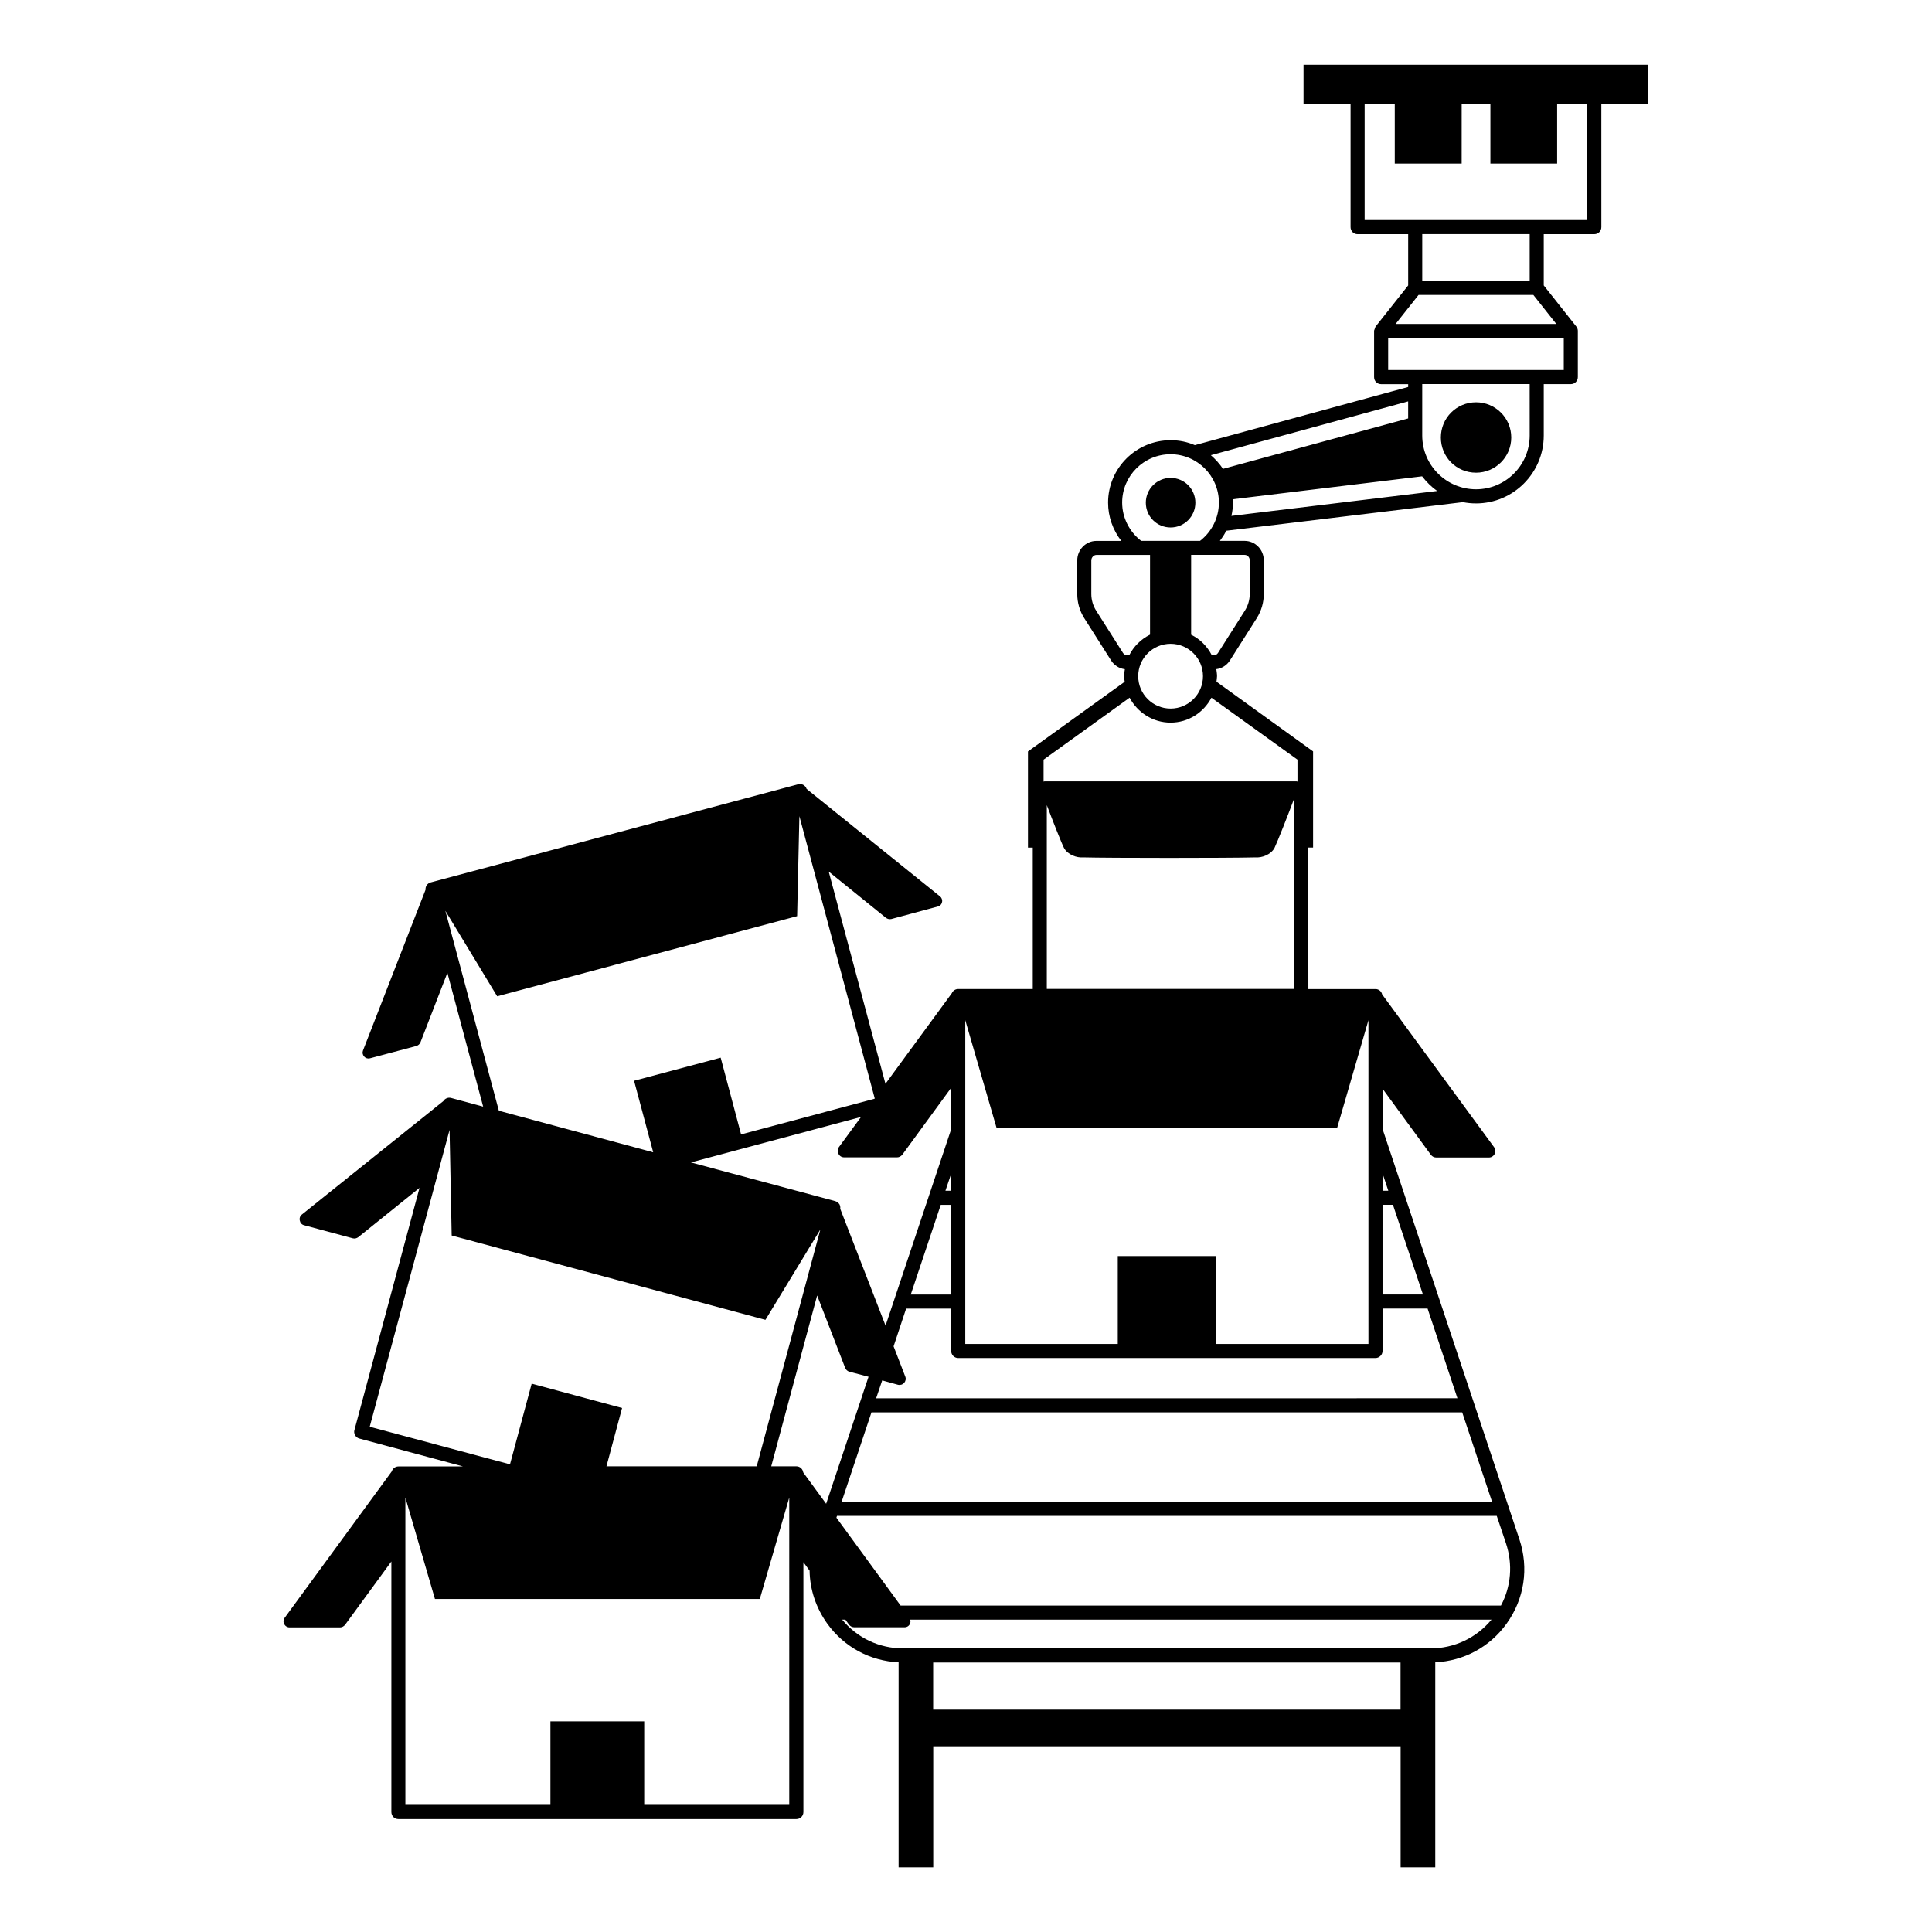 <?xml version="1.0" encoding="UTF-8"?>
<!-- Uploaded to: SVG Repo, www.svgrepo.com, Generator: SVG Repo Mixer Tools -->
<svg fill="#000000" width="800px" height="800px" version="1.1" viewBox="144 144 512 512" xmlns="http://www.w3.org/2000/svg">
 <g>
  <path d="m454.22 270.65c-3.621 0-6.566 2.949-6.566 6.566 0 3.656 2.949 6.566 6.566 6.566 3.656 0 6.566-2.949 6.566-6.566 0.004-3.617-2.91-6.566-6.566-6.566z"/>
  <path d="m489.45 161.16v10.375h12.465v32.656c0 1.047 0.82 1.867 1.867 1.867h13.398v13.586l-8.656 10.934c0 0.039-0.336 0.969-0.375 1.047v12.316c0 1.047 0.82 1.867 1.867 1.867h7.164v0.746l-56.539 15.414c-1.977-0.859-4.141-1.305-6.418-1.305-9.145 0-16.57 7.426-16.57 16.531 0 3.731 1.27 7.277 3.508 10.152h-6.606c-2.801 0-5.074 2.312-5.074 5.188v8.883c0 2.238 0.633 4.477 1.867 6.418l7.129 11.234c0.82 1.27 2.129 2.09 3.621 2.277-0.113 0.598-0.188 1.23-0.188 1.867 0 0.484 0.074 0.969 0.148 1.457l-25.637 18.473v25.488h1.27v37.469h-19.742c-0.785 0-1.418 0.449-1.715 1.121l-17.578 23.996-15.039-56.238 15.188 12.277c0.41 0.297 0.934 0.41 1.418 0.297l12.316-3.32c0.598-0.148 1.008-0.598 1.121-1.195 0.113-0.559-0.113-1.156-0.559-1.492l-35.34-28.473c-0.297-0.934-1.27-1.492-2.238-1.23l-97.402 26.012c-0.895 0.262-1.418 1.082-1.344 1.941l-16.57 42.582c-0.223 0.559-0.113 1.156 0.297 1.605 0.375 0.449 0.969 0.633 1.531 0.484l12.352-3.285c0.449-0.148 0.859-0.484 1.047-0.969l7.129-18.398 9.48 35.453-8.547-2.312c-0.785-0.188-1.605 0.188-2.016 0.859l-37.469 30.043c-0.484 0.375-0.711 0.969-0.559 1.605 0.113 0.598 0.523 1.082 1.121 1.23l12.914 3.469c0.523 0.148 1.047 0 1.457-0.297l16.234-13.062-17.242 64.152c-0.148 0.484-0.074 0.969 0.188 1.418 0.223 0.41 0.633 0.746 1.121 0.859l27.469 7.391h-17.129c-0.82 0-1.531 0.559-1.754 1.305l-28.363 38.773c-0.375 0.484-0.449 1.121-0.148 1.68 0.262 0.559 0.82 0.895 1.418 0.895h13.359c0.523 0 1.008-0.262 1.344-0.672l12.277-16.793v66.391c0 1.047 0.82 1.867 1.867 1.867h105.46c1.047 0 1.867-0.82 1.867-1.867v-66.203l1.641 2.238c0.074 5 1.68 9.852 4.703 14.07 4.477 6.195 11.309 9.852 18.883 10.227v54.336h9.18v-32.094h123.86v32.094h9.18v-54.336c7.574-0.375 14.406-4.031 18.883-10.227 4.738-6.566 5.973-14.742 3.394-22.43l-36.238-108.67v-10.672l12.801 17.504c0.336 0.449 0.859 0.711 1.379 0.711h14.031c0.633 0 1.195-0.375 1.492-0.934 0.297-0.598 0.223-1.27-0.148-1.793l-29.668-40.492c-0.188-0.82-0.895-1.418-1.754-1.418h-17.801l-0.02-37.496h1.27v-25.488l-25.602-18.473c0.039-0.484 0.148-0.969 0.148-1.457 0-0.633-0.113-1.27-0.188-1.867 1.457-0.188 2.762-1.008 3.582-2.277l7.129-11.234c1.23-1.941 1.867-4.18 1.867-6.418v-8.879c0-2.875-2.277-5.188-5.074-5.188h-6.566c0.633-0.859 1.23-1.715 1.68-2.688l62.734-7.574c1.121 0.223 2.277 0.336 3.469 0.336 9.891 0 17.949-8.062 17.949-17.988v-13.621h7.164c1.047 0 1.867-0.82 1.867-1.867v-12.277c0-0.336-0.148-0.82-0.375-1.082l-8.656-10.934v-13.586h13.398c1.047 0 1.867-0.82 1.867-1.867l-0.004-32.652h12.465v-10.375zm-35.23 103.22c7.055 0 12.801 5.746 12.801 12.801 0 3.992-1.867 7.727-5 10.152h-15.598c-3.137-2.426-5.039-6.156-5.039-10.152 0-7.051 5.746-12.801 12.836-12.801zm-12.613 52.66-7.129-11.234c-0.82-1.305-1.27-2.836-1.27-4.402v-8.883c0-0.785 0.633-1.457 1.344-1.457h14.219v21.121c-2.387 1.195-4.328 3.098-5.523 5.484h-0.523c-0.445 0.004-0.855-0.219-1.117-0.629zm12.613-2.426c4.738 0 8.582 3.844 8.582 8.582 0 4.738-3.844 8.582-8.582 8.582-4.738 0-8.582-3.844-8.582-8.582 0-4.738 3.844-8.582 8.582-8.582zm-72.512 136.1c0.559 0 1.047-0.262 1.418-0.711l12.949-17.727v10.973l-17.391 52.059-12.016-30.977c0.074-0.375 0-0.785-0.188-1.156-0.262-0.41-0.633-0.711-1.121-0.859l-38.254-10.262 45.082-12.055-5.859 7.984c-0.375 0.523-0.449 1.195-0.113 1.793 0.262 0.559 0.82 0.934 1.492 0.934zm12.84 8.844 1.531-4.516v4.516zm1.527 3.734v23.773h-10.711l7.949-23.773zm-134.05-77.922 13.734 22.652 79.488-21.234 0.598-26.496 19.965 74.789-0.074 0.109-35.34 9.441-5.41-20.34-22.953 6.121 5.074 18.957-40.902-11.008zm-20.043 136.73 21.16-78.668 0.559 27.988 83.148 22.355 14.555-23.957-16.867 62.77h-39.82l4.141-15.449-23.957-6.457-5.746 21.383zm111.18 100.2h-38.438v-22.129h-24.855v22.129h-38.438v-81.43l7.836 26.871h86.094l7.801-26.871zm9.777-79.789-6.082-8.32c-0.113-0.895-0.859-1.605-1.828-1.605h-6.644l12.168-45.27 7.426 19.184c0.188 0.484 0.598 0.859 1.082 1.008l5.113 1.344zm152.22 54.562h-123.86v-12.5h123.86zm7.914-16.234h-139.69c-6.383 0-12.203-2.762-16.195-7.613h0.859l0.969 1.344c0.336 0.41 0.82 0.672 1.344 0.672h13.359c0.633 0 1.156-0.336 1.418-0.895 0.188-0.375 0.188-0.746 0.074-1.121h154.05c-3.992 4.812-9.816 7.613-16.195 7.613zm20.039-27.805c1.828 5.562 1.344 11.383-1.344 16.457l-159.09 0.004-17.016-23.289 0.148-0.484h174.84zm-3.695-11.043h-172.38l7.91-23.699h156.55zm-29.031-87.031 1.531 4.59h-1.531zm0 8.324h2.762l7.949 23.773h-10.711zm0 38.734v-11.234h11.941l7.91 23.773-154.05 0.004 1.605-4.738 4.18 1.156c0.598 0.148 1.23-0.039 1.641-0.523 0.41-0.449 0.523-1.082 0.297-1.641l-3.098-8.023 3.32-10h11.941v11.234c0 1.008 0.82 1.867 1.867 1.867h110.58c1.012-0.008 1.871-0.867 1.871-1.875zm-12.02-59.148 8.285-28.512v85.797h-40.418v-23.289h-26.012v23.289h-40.414v-85.797l8.285 28.512zm-76.953-36.797v-48.703c1.566 4.141 3.883 10.039 4.555 11.344 0.969 1.793 3.359 2.648 5.074 2.5 6.867 0.188 38.812 0.188 45.641 0 1.715 0.148 4.106-0.711 5.074-2.5 0.746-1.531 3.769-9.18 5.227-13.137v50.492zm66.43-60.758v5.82c-0.113-0.039-0.188-0.074-0.297-0.074l-66.691 0.004c-0.113 0-0.188 0.039-0.297 0.074v-5.82l22.801-16.422c2.09 3.918 6.156 6.606 10.859 6.606s8.77-2.688 10.824-6.606zm-13.996-54.262c0.746 0 1.344 0.633 1.344 1.457v8.883c0 1.566-0.449 3.098-1.27 4.402l-7.129 11.234c-0.262 0.41-0.672 0.633-1.121 0.633h-0.523c-1.195-2.352-3.098-4.293-5.484-5.449v-21.16zm-5.746-22.801c-0.895-1.344-1.977-2.539-3.211-3.621l52.285-14.258v4.516zm2.238 12.465c0.262-1.156 0.41-2.352 0.41-3.547 0-0.297-0.074-0.559-0.074-0.859l50.195-6.082c1.156 1.492 2.465 2.801 3.992 3.883zm79.043-21.309c0 7.875-6.383 14.258-14.219 14.258-7.875 0-14.258-6.383-14.258-14.258v-13.621h28.473zm9.031-17.355h-46.535v-8.473h46.535zm-1.977-12.203h-42.582l6.082-7.688h30.414zm-35.527-11.418v-12.391h28.473v12.391zm43.738-16.121h-59.004v-30.789h7.984v15.824h17.727l0.004-15.824h7.613v15.824h17.688v-15.824h7.984z"/>
  <path d="m535.17 269.27c5.113 0 9.328-4.141 9.328-9.328s-4.219-9.328-9.328-9.328c-5.188 0-9.328 4.141-9.328 9.328 0 5.184 4.141 9.328 9.328 9.328z"/>
 </g>
</svg>